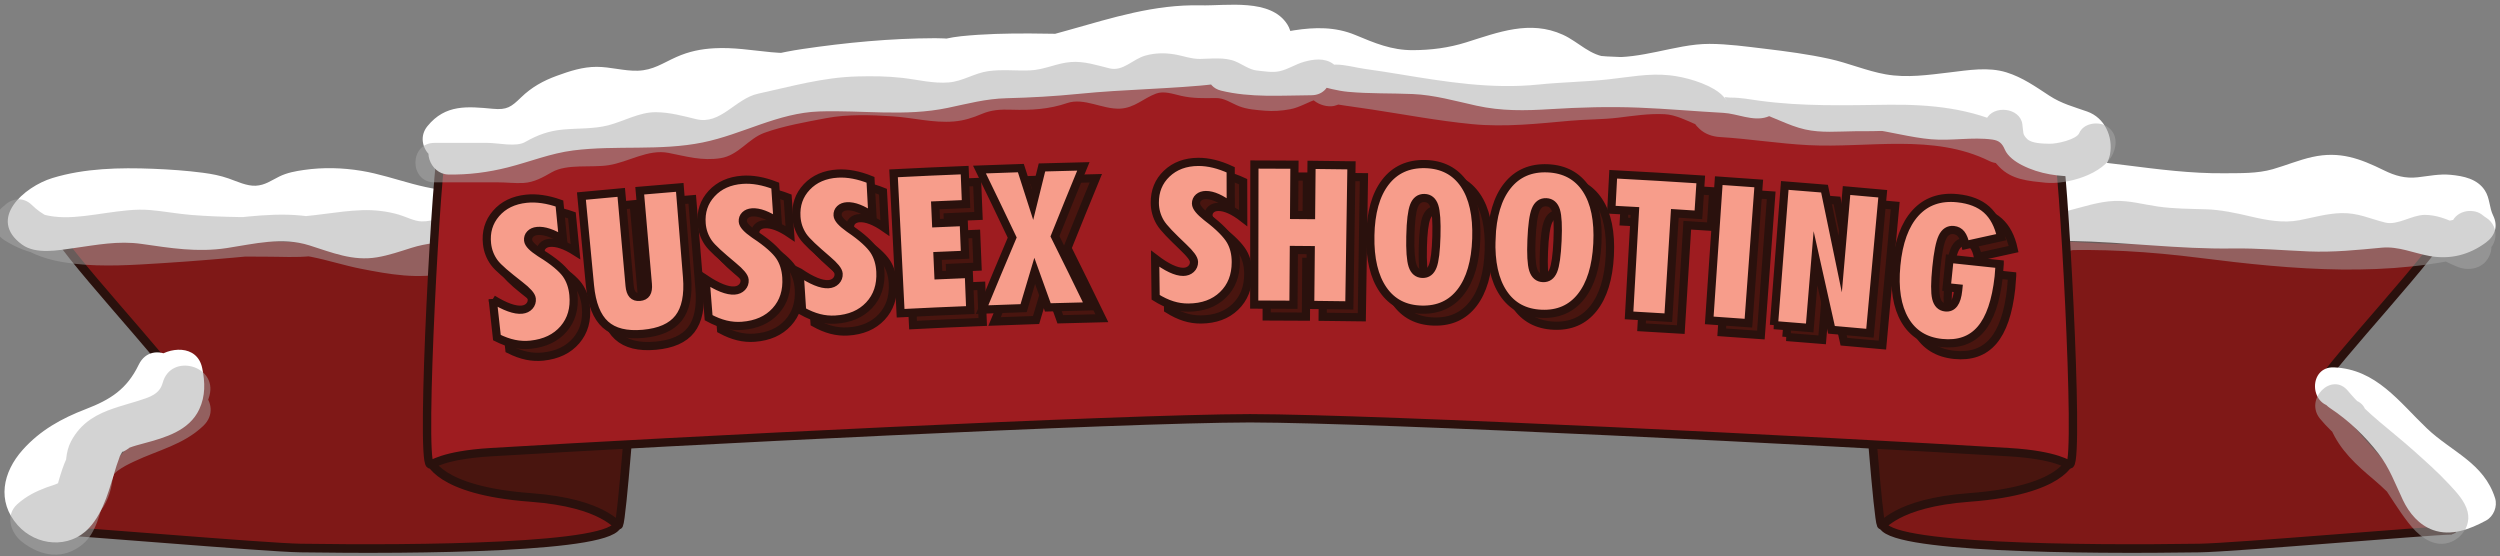 <?xml version="1.0" encoding="UTF-8"?>
<svg xmlns="http://www.w3.org/2000/svg" viewBox="0 0 851.5 189.533" xml:space="preserve">
  <rect x="0" y="0" width="851.5" height="189.533" fill="#808080" stroke="none"/>
  <path fill="#7F1817" stroke="#2A110D" stroke-width="2.94" stroke-linecap="round" stroke-linejoin="round" stroke-miterlimit="10" d="M835.135 180.613c-6.668 0-73.866 5.863-86.083 6.05-39.406.604-107.459.041-107.841-8.273-.12-2.617-4.816-93.719-1.482-98.905 3.334-5.186 58.573 2.223 86.356 2.223 27.782 0 104.091-5.556 105.943-2.963 1.852 2.593-40.747 48.156-40.747 51.119s44.595 50.749 43.854 50.749zm-818.77 0c6.668 0 73.866 5.863 86.083 6.05 39.406.604 107.459.041 107.841-8.273.12-2.617 4.816-93.719 1.482-98.905-3.334-5.186-58.573 2.223-86.356 2.223S21.324 76.152 19.472 78.745c-1.852 2.593 40.747 48.156 40.747 51.119 0 2.964-44.595 50.749-43.854 50.749z"></path>
  <path fill="#FFF" d="M651.769 81.356c-3.36-3.36-7.391-6.719-10.751-10.079 6.047-4.032 18.814-2.688 26.206-4.704 8.735-2.016 16.126-6.047 24.862-6.047 16.798-.672 34.269 2.688 51.739 4.704 8.063.672 17.47.672 26.206 0 8.063-.672 17.47-6.047 24.862-6.047 9.407 0 15.455 8.063 25.534 8.063 7.391 0 9.521-2.359 17.584-.344 4.704.672 3.328 6.515 5.344 9.875-12.767 10.079-20.24-1.468-35.023 1.22-17.47 2.688-33.597-.672-51.739 0s-36.285-2.688-55.099-2.688c-16.798 0-32.925 4.032-49.723 4.032"></path>
  <path fill="#FFF" d="M656.52 76.605c-3.514-3.435-7.237-6.644-10.751-10.079-.453 3.518-.907 7.036-1.36 10.553 5.442-3.237 13.264-2.318 19.353-3.102 9.119-1.176 17.458-5.879 26.593-6.679 21.297-1.864 42.445 4.702 63.661 5.135 9.001.184 18.046-.072 26.692-2.75 3.963-1.227 7.827-2.678 11.887-3.575 3.657-.807 7.043.71 10.237 2.305 7.908 3.948 14.84 6.315 23.793 5.018 3.374-.489 6.213-.8 9.598-.049-1.55-.344-1.115-1.43-.585 1.278.383 1.96 1.026 3.715 1.914 5.509.804-3.064 1.607-6.129 2.411-9.193-4.593 3.41-7.846 3.683-13.236 2.279-6.213-1.619-12.229-2.946-18.678-1.965-17.062 2.595-34.314-.516-51.456-.011-17.128.504-34.118-2.164-51.216-2.642-17.994-.504-35.644 3.824-53.607 3.986-8.662.078-8.669 13.517 0 13.439 17.971-.162 35.604-4.3 53.607-3.986 18.426.321 36.607 2.834 55.074 2.556 8.638-.13 17.271.645 25.895 1.003 8.463.351 16.551-.497 24.944-1.282 5.588-.522 10.854 1.877 16.256 2.849 7.013 1.262 13.49-.382 19.2-4.621 3.101-2.303 4.175-5.626 2.411-9.193-1.346-2.722-1.059-5.826-2.808-8.521-2.569-3.958-7.285-4.911-11.679-5.326-3.823-.361-7.39.418-11.165.845-4.252.481-7.745-.509-11.518-2.368-8.239-4.061-15.119-6.597-24.389-4.55-4.582 1.012-8.976 2.867-13.482 4.162-5.307 1.525-11.072 1.331-16.548 1.386-22.558.226-44.571-5.833-67.211-5.153-9.757.293-18.323 5.613-27.857 6.842-8.329 1.074-17.388.323-24.872 4.774-3.688 2.194-4.482 7.501-1.36 10.553 3.514 3.435 7.237 6.644 10.751 10.079 6.197 6.056 15.706-3.44 9.501-9.506z"></path>
  <path fill="#A9A8A8" d="M646.623 89.852c4.839.965 9.552 2.69 14.553 2.256 4.521-.393 8.16-3.148 11.421-6.075 3.102-2.784 6.886-2.015 10.852-1.606 5.467.564 10.804 1.76 16.33 1.581 4.879-.158 9.675-1.655 14.349-2.912 5.041-1.355 9.05-1.252 14.143-.31 10.402 1.924 21.146.834 31.403 3.11 10.418 2.312 19.6 3.669 30.182 1.436 4.487-.947 8.973-2.062 13.476-.64 5.484 1.732 9.058 3.101 14.942 2.073 4.09-.714 6.811-2.668 10.229-1.56 3.033.983 5.839 2.672 8.824 3.804 2.968 1.125 6.675.724 8.981-1.582 1.363-1.363 2.365-3.512 2.265-5.471-.025-.792-.114-1.578-.269-2.359-.91-4.199.483-1.224-2.354 1.727-1.584.656-3.168 1.312-4.751 1.968-1.345.058-2.473-.33-3.383-1.162.689.55 1.391 1.127 2.146 1.592.535-4.094 1.07-8.188 1.605-12.281-30.722 8.257-62.866 4.687-93.969.75-16.42-2.078-32.923-2.9-49.465-2.24-16.654.665-33.078 3.907-49.723 4.704-8.626.413-8.666 13.853 0 13.439 16.646-.796 33.073-3.938 49.723-4.704 17.133-.788 34.231.311 51.228 2.463 31.792 4.024 64.415 6.977 95.779-1.453 5.733-1.541 6.489-9.271 1.605-12.281-.574-.371-.516-.308.174.19-.569-.455-1.148-.898-1.736-1.328-1.535-1.134-3.952-1.386-5.77-.886-5.068 1.394-5.488 6.481-4.628 10.784 1.054 5.279 9.989-3.357 5.399-5.098-1.207-.458-2.433-1.155-3.635-1.699-3.415-1.546-6.86-2.892-10.666-2.89-4.393.002-9.246 3.655-13.48 2.609-5.271-1.302-9.219-3.331-14.86-3.216-4.841.099-9.643 1.506-14.367 2.42-5.516 1.067-11.192-.003-16.567-1.267-5.093-1.198-10.143-2.302-15.393-2.457-5.426-.16-10.813-.168-16.203-.931-4.995-.707-9.787-2.113-14.872-1.907-5.381.218-10.597 2.038-15.774 3.335-10.194 2.553-20.377-2.202-30.665-.778-4.358.604-7.398 2.639-10.607 5.533-4.085 3.685-8.007 1.339-12.899.364-8.463-1.691-12.068 11.261-3.573 12.955z" opacity=".5"></path>
  <path fill="#FFF" d="M227.86 75.262c-20.83-7.391-28.893-18.142-51.067-8.735-20.83 8.735-29.565 4.704-49.723-.672-7.391-2.016-18.142-2.688-26.206-.672-4.032.672-7.391 4.704-12.095 4.704-6.047.672-11.423-2.688-17.47-4.032-14.111-2.016-40.316-3.36-53.755 2.016-11.423 4.703-10.751 11.422.672 10.75 8.735-.672 16.798-3.36 26.206-2.688 8.735.672 16.798 3.36 25.534 2.688 9.407-.672 17.47-3.36 26.877-3.36 10.079 0 16.126 5.375 25.534 6.047 8.063.672 16.126-4.704 25.534-5.375 17.47-1.344 35.613 0 52.411 2.688 6.719.672 13.439 4.032 20.158 4.032 5.375 0 17.47-3.36 6.047-8.063"></path>
  <path fill="#FFF" d="M229.646 68.782c-11.122-4.058-21.538-11.278-33.541-12.445-13.677-1.33-24.677 7.24-37.882 8.45-12.061 1.106-23.395-4.669-35.064-6.594-6.494-1.071-13.077-1.251-19.595-.313-2.912.419-5.784.937-8.446 2.248-2.759 1.359-4.846 2.958-7.983 3.127-3.066.165-6.393-1.464-9.225-2.453-2.909-1.016-5.717-1.558-8.76-1.956-5.631-.737-11.306-1.13-16.978-1.357-11.359-.455-23.412-.201-34.36 3.163-9.526 2.927-22.26 13.915-10.329 22.634 4.767 3.483 12.402 1.949 17.696 1.212 7.78-1.083 15.1-2.555 22.992-1.429 9.968 1.422 18.99 2.954 29.074 1.424 9.537-1.447 18.694-3.893 28.165-.906 7.692 2.426 14.751 5.435 23.018 4.051 4.027-.674 7.855-2.008 11.74-3.229 5.053-1.587 9.987-1.964 15.254-2.172 10.077-.397 20.182.154 30.208 1.16 4.918.493 9.783 1.301 14.681 1.943 5.09.668 9.944 2.684 15.012 3.54 5.913.998 13.44.518 18.474-3.139 7.675-5.576 3.245-13.735-3.889-16.954-7.833-3.534-14.672 8.045-6.783 11.604.514.232 1.027.463 1.541.695 2.87 2.076 3.448-.092 1.735-6.504-.608.442-1.167.522-1.882.738-1.93.581-3.725.625-5.729.546-3.325-.132-6.788-1.512-9.973-2.381-3.983-1.087-8.084-1.576-12.163-2.16-15.531-2.223-31.206-3.193-46.88-2.246-6.702.405-12.774 2.29-19.14 4.254-6.409 1.977-11.495.923-17.683-1.303-5.926-2.132-11.632-3.572-17.983-3.455-7.801.144-15.428 2.301-23.149 3.165-7.435.833-14.591-.849-21.905-1.892-7.906-1.128-15.359-.431-23.196.862-3.374.557-6.71 1.139-10.135 1.236-.549.016-1.708.036-2.318-.266 5.505 2.728-.55 6.257 2.341 4.211 4.297-3.042 10.292-3.878 15.395-4.448 11.522-1.287 23.348-.69 34.845.564 5.854.638 11.082 3.515 16.896 4.36 3.202.465 6.339.324 9.49-.428 3.023-.721 5.393-2.882 8.227-3.984 10.011-3.892 22.305-.051 32.051 2.625 10.248 2.814 20.036 4.55 30.634 2.889 11.078-1.736 21.108-9.641 32.664-7.534 10.202 1.86 19.581 8.271 29.265 11.804 8.161 2.979 11.646-10.011 3.573-12.957z"></path>
  <path fill="#A9A8A8" d="M1.386 81.735c8.138 5.288 17.207 6.362 26.693 5.379 4.917-.509 9.78-1.434 14.697-1.941 5.191-.536 10.073.031 15.209.693 10.847 1.398 21.765 1.583 32.688 1.56 5.063-.011 10.354.361 15.384-.2 4.277-.477 8.509-1.295 12.779-1.82 4.135-.508 8.041-.606 12.108.315 3.074.696 5.975 1.978 9.051 2.66 8.842 1.96 16.766-3.35 25.445-3.796 9.628-.495 19.166 2.816 28.574 4.36 10.589 1.737 20.572-.079 31.158-.245 5.621-.088 9.215-7.401 4.751-11.471-10.926-9.962-30.333-6.351-43.664-5.246-7.969.661-15.975.316-23.634 2.948-4.645 1.597-9.13 3.533-13.819 5.028-4.628 1.476-10.242.605-14.935-.108-10.518-1.598-20.688-5.409-31.269-6.437-12.044-1.17-24.199 1.388-36.214 2.066-10.127.572-20.228 1.434-30.379 1.432-9.344-.002-18.2-.259-25.137-7.075-6.184-6.075-15.691 3.423-9.502 9.504 6.967 6.846 14.222 9.371 23.803 10.475 10.064 1.16 20.359.428 30.434-.205 10.712-.673 21.347-1.585 32.029-2.603 6.134-.585 12.248-.733 18.313.458 5.695 1.118 11.227 2.936 16.925 4.059 9.637 1.9 19.798 3.72 29.507 1.393 4.757-1.141 9.25-3.329 13.819-5.028 4.174-1.551 8.165-1.774 12.554-1.944 7.597-.295 15.157-1.263 22.755-1.59 5.196-.223 15.092-1.107 18.913 2.376 1.584-3.824 3.168-7.647 4.751-11.471-9.884.156-19.367 2.074-29.244.453-9.134-1.498-18.006-4.067-27.297-4.557-4.392-.232-8.845.381-13.121 1.336-4.036.901-7.716 3.021-11.933 2.919-2.491-.06-5.381-1.628-7.767-2.315-4.083-1.176-8.303-1.658-12.54-1.512-8.557.295-16.801 2.307-25.398 2.361-10.932.069-21.861.131-32.767-.741-4.685-.374-9.299-1.271-13.978-1.666-5.013-.424-10.135.32-15.088 1.023-9.695 1.376-19.179 3.216-27.871-2.432C.878 65.394-5.85 77.034 1.386 81.735z" opacity=".5"></path>
  <path fill="#49150F" stroke="#2A110D" stroke-width="2.94" stroke-linecap="round" stroke-linejoin="round" stroke-miterlimit="10" d="M146.317 156.535s2.33 10.525 34.407 12.892c25.555 1.885 29.522 10.385 30.048 9.334 1.111-2.223 4.445-47.045 4.445-47.045s-71.605 21.454-68.9 24.819zm558.866 0s-2.33 10.525-34.407 12.892c-25.555 1.885-29.522 10.385-30.048 9.334-1.111-2.223-4.445-47.045-4.445-47.045s71.605 21.454 68.9 24.819z"></path>
  <path fill="#9E1C20" stroke="#2A110D" stroke-width="2.849" stroke-linecap="round" stroke-linejoin="round" stroke-miterlimit="10" d="M700.738 50.222c-.531-.424.148-2.49-23.418-5.223-57.407-6.656-180.021-17.263-249.425-17.726v-.017c-.706 0-1.427.004-2.145.006-.718-.003-1.439-.006-2.145-.006v.017c-69.404.463-192.018 11.07-249.425 17.726-23.566 2.732-22.887 4.798-23.418 5.223-1.852 1.482-7.635 106.087-4.301 107.939.716.398 3.702-3.127 20.741-4.154 61.818-3.726 213.669-11.434 258.548-11.546 44.879.111 196.73 7.819 258.548 11.546 17.039 1.027 20.025 4.552 20.741 4.154 3.334-1.852-2.449-106.457-4.301-107.939z"></path>
  <path d="M172.056 105.948c2.069 1.285 3.947 2.232 5.638 2.839 1.69.607 3.135.847 4.337.72 1.071-.113 1.917-.519 2.541-1.22.623-.7.885-1.527.786-2.481-.117-1.126-1.513-2.645-4.001-4.575-.073-.056-.122-.098-.146-.116-4.172-3.266-7.293-5.792-8.657-7.682-1.364-1.889-2.176-4.002-2.433-6.341-.44-4.006.585-7.456 3.086-10.345 2.502-2.889 5.947-4.565 10.322-5.018 1.709-.177 3.504-.13 5.382.14 1.877.27 3.839.763 5.881 1.481.486 4.93.73 7.395 1.216 12.325-1.736-1.099-3.344-1.896-4.822-2.393-1.479-.497-2.805-.685-3.976-.565-1.018.104-1.808.453-2.371 1.048-.564.595-.802 1.315-.714 2.16.126 1.214 1.554 2.564 3.935 4.128.19.125.338.228.43.285 4.302 2.629 7.183 5.106 8.572 7.037 1.388 1.932 2.215 4.286 2.487 7.061.454 4.64-.656 8.507-3.318 11.608-2.661 3.101-6.409 4.898-11.256 5.406-1.87.196-3.738.099-5.605-.292-1.868-.391-3.826-1.099-5.877-2.123-.574-5.233-.862-7.851-1.437-13.087zm33.129-4.614c-.97-10.171-1.94-20.342-2.911-30.513 5.424-.517 8.137-.768 13.563-1.255.95 10.6 1.9 21.199 2.85 31.799.125 1.389.469 2.392 1.031 3.008.562.616 1.369.879 2.419.786 1.072-.095 1.831-.494 2.278-1.201.445-.705.608-1.753.487-3.142-.922-10.602-1.843-21.204-2.765-31.806 5.454-.474 8.181-.703 13.637-1.146.826 10.184 1.653 20.368 2.479 30.551.504 6.21-.458 10.861-2.87 13.957s-6.452 4.882-12.134 5.383c-5.659.5-9.929-.552-12.825-3.18-2.896-2.627-4.647-7.039-5.239-13.241zm39.381-2.21c2.026 1.349 3.873 2.354 5.543 3.013 1.669.659 3.105.944 4.309.855 1.073-.08 1.931-.459 2.576-1.14.644-.681.932-1.499.862-2.455-.082-1.129-1.43-2.691-3.855-4.697-.071-.058-.119-.101-.142-.121-4.059-3.394-7.105-6.016-8.409-7.947-1.304-1.93-2.05-4.068-2.234-6.413-.315-4.018.815-7.434 3.403-10.244 2.589-2.81 6.081-4.378 10.465-4.694 1.713-.123 3.504-.022 5.372.307 1.867.328 3.811.882 5.829 1.664.333 4.943.5 7.414.833 12.357-1.7-1.152-3.281-1.999-4.742-2.542-1.462-.543-2.78-.772-3.954-.689-1.02.072-1.82.397-2.401.974-.582.578-.841 1.29-.78 2.137.088 1.218 1.472 2.611 3.803 4.249.186.13.33.239.421.298 4.215 2.759 7.017 5.327 8.344 7.3 1.326 1.974 2.08 4.353 2.265 7.135.31 4.652-.919 8.482-3.674 11.499-2.754 3.017-6.553 4.696-11.411 5.054-1.874.138-3.737-.017-5.589-.466-1.854-.449-3.787-1.217-5.804-2.305-.412-5.252-.618-7.877-1.03-13.129zm32.027-2.293c2.007 1.376 3.839 2.407 5.5 3.089 1.66.682 3.091.987 4.296.914 1.074-.065 1.937-.433 2.59-1.105s.952-1.486.895-2.443c-.067-1.13-1.393-2.71-3.79-4.749-.07-.059-.117-.103-.14-.123-4.011-3.45-7.021-6.113-8.298-8.062-1.277-1.948-1.993-4.095-2.145-6.443-.26-4.022.916-7.423 3.542-10.196 2.626-2.774 6.139-4.294 10.526-4.55 1.714-.1 3.503.026 5.366.381 1.862.353 3.798.935 5.804 1.743.266 4.947.398 7.42.664 12.367-1.684-1.175-3.253-2.044-4.706-2.607-1.454-.563-2.769-.81-3.943-.743-1.02.058-1.825.372-2.413.941-.59.569-.859 1.278-.809 2.126.072 1.219 1.437 2.631 3.743 4.3.183.133.327.243.417.304 4.176 2.816 6.942 5.422 8.242 7.414 1.299 1.992 2.02 4.381 2.167 7.165.247 4.656-1.035 8.469-3.83 11.448-2.794 2.979-6.615 4.606-11.477 4.897-1.875.112-3.735-.068-5.581-.542-1.847-.474-3.769-1.269-5.771-2.384-.338-5.257-.509-7.885-.849-13.142zm34.395 13.897c-.799-15.883-1.598-31.766-2.398-47.649 9.685-.487 14.529-.706 24.218-1.095.185 4.624.278 6.936.464 11.559-4.189.168-6.283.257-10.472.443.108 2.429.162 3.643.271 6.072 3.767-.168 5.65-.248 9.417-.401.181 4.466.272 6.699.453 11.166-3.749.152-5.624.232-9.373.399.117 2.625.175 3.937.292 6.562 4.146-.185 6.22-.272 10.366-.439.198 4.924.296 7.386.494 12.31-9.494.381-14.241.595-23.732 1.073zm38.013-25.765c-4.419-9.281-6.649-13.917-11.15-23.177 5.64-.214 8.46-.313 14.1-.494 1.619 5.009 2.425 7.515 4.029 12.527 1.255-5.099 1.886-7.648 3.156-12.746 5.641-.164 8.462-.237 14.104-.367-3.914 9.517-5.85 14.28-9.681 23.813 4.739 9.533 7.085 14.306 11.732 23.862-5.66.128-8.49.201-14.149.364-1.782-4.983-2.677-7.474-4.476-12.454-1.519 5.081-2.274 7.622-3.776 12.706-5.659.183-8.488.283-14.145.5 4.057-9.822 6.108-14.729 10.256-24.534zm48.68 7.168c1.932 1.478 3.708 2.602 5.331 3.369 1.621.767 3.035 1.145 4.241 1.134 1.075-.01 1.956-.332 2.643-.969s1.027-1.435 1.02-2.394c-.008-1.132-1.25-2.778-3.538-4.938-.067-.063-.111-.109-.133-.13-3.829-3.652-6.693-6.467-7.867-8.479-1.174-2.011-1.779-4.193-1.809-6.545-.052-4.03 1.297-7.365 4.061-10 2.765-2.635 6.35-3.972 10.742-4.001 1.716-.011 3.496.207 5.337.657 1.84.449 3.743 1.129 5.704 2.041l.025 12.385c-1.62-1.26-3.142-2.209-4.564-2.846-1.422-.637-2.722-.952-3.898-.945-1.022.006-1.841.277-2.458.815-.618.538-.923 1.232-.917 2.081.009 1.221 1.297 2.701 3.515 4.488.176.142.314.26.4.325 4.024 3.029 6.651 5.773 7.845 7.83 1.194 2.056 1.79 4.479 1.794 7.268.006 4.662-1.47 8.404-4.414 11.234-2.943 2.831-6.842 4.258-11.709 4.298-1.878.015-3.725-.261-5.543-.83-1.819-.569-3.697-1.462-5.637-2.679-.068-5.268-.102-7.902-.171-13.169zm33.748 15.654c.023-15.903.045-31.806.068-47.709 5.456.008 8.184.02 13.639.059-.049 6.849-.074 10.274-.123 17.123 2.31.017 3.465.026 5.775.048.066-6.849.099-10.273.165-17.122 5.442.052 8.163.086 13.605.17-.244 15.901-.487 31.803-.731 47.704-5.333-.082-7.999-.115-13.333-.166.072-7.463.108-11.195.179-18.658-2.298-.022-3.447-.032-5.745-.048-.053 7.463-.08 11.195-.134 18.658-5.345-.04-8.019-.051-13.365-.059zm39.544-23.434c.144-7.885 1.841-13.968 5.119-18.237 3.278-4.27 7.827-6.341 13.623-6.19 5.773.15 10.188 2.447 13.219 6.869 3.031 4.422 4.4 10.589 4.135 18.493-.264 7.881-2.031 13.924-5.274 18.137-3.244 4.213-7.69 6.235-13.365 6.088-5.696-.148-10.053-2.402-13.095-6.79-3.042-4.387-4.505-10.506-4.362-18.37zm13.64-.039c-.119 4.965.13 8.366.744 10.2.614 1.835 1.743 2.772 3.388 2.815 1.624.042 2.784-.826 3.48-2.604.697-1.778 1.116-5.172 1.255-10.181.139-5.009-.093-8.426-.696-10.251-.604-1.825-1.729-2.761-3.37-2.804-1.664-.043-2.851.843-3.56 2.656-.708 1.814-1.121 5.204-1.241 10.169zm27.616 1.153c.282-7.882 2.085-13.933 5.439-18.145 3.352-4.211 7.938-6.202 13.731-5.951 5.771.251 10.145 2.625 13.099 7.1 2.954 4.475 4.215 10.665 3.811 18.563-.403 7.876-2.276 13.886-5.592 18.042-3.318 4.156-7.799 6.1-13.471 5.853-5.693-.247-10.01-2.578-12.976-7.019-2.967-4.439-4.322-10.584-4.041-18.443zm13.64.2c-.206 4.963-.017 8.367.566 10.211.582 1.845 1.694 2.802 3.339 2.874 1.623.07 2.798-.777 3.526-2.542.728-1.766 1.207-5.152 1.434-10.158.227-5.006.055-8.426-.517-10.261-.572-1.836-1.68-2.791-3.321-2.862-1.663-.072-2.866.793-3.607 2.594-.741 1.799-1.214 5.181-1.42 10.144zm46.61 26.594c-5.352-.332-8.028-.491-13.381-.792.667-11.854 1.335-23.708 2.002-35.562-3.215-.181-4.823-.269-8.039-.439.255-4.83.383-7.245.639-12.074 9.942.526 19.88 1.114 29.814 1.765l-.79 12.065c-3.215-.211-4.822-.313-8.037-.513l-2.208 35.55zm13.931.907c1.08-15.866 2.161-31.733 3.241-47.599 5.447.371 8.17.564 13.615.966-1.171 15.86-2.343 31.72-3.514 47.58-5.336-.394-8.004-.584-13.342-.947zm22.034 1.605c1.231-15.856 2.461-31.711 3.692-47.567 5.417.42 8.125.638 13.539 1.09 2.167 10.254 3.234 15.382 5.337 25.641.866-10.001 1.299-15.002 2.164-25.004 4.934.427 7.401.647 12.333 1.1-1.454 15.837-2.908 31.673-4.362 47.51-5.238-.481-7.858-.714-13.098-1.165-2.146-9.775-3.235-14.661-5.443-24.432-.789 9.522-1.184 14.283-1.974 23.805-4.873-.404-7.311-.599-12.188-.978zm76.891-20.758c-.005.044-.014.111-.021.195-.152 1.781-.216 3.187-.314 4.074-.908 8.273-2.961 14.248-6.137 17.936-3.177 3.689-7.58 5.233-13.234 4.653-5.675-.582-9.852-3.162-12.555-7.769-2.703-4.606-3.697-10.82-2.955-18.649.752-7.938 2.917-13.894 6.522-17.857 3.604-3.963 8.384-5.651 14.314-5.042 4.219.433 7.537 1.732 9.942 3.884 2.404 2.151 4.052 5.286 4.944 9.393-4.863 1.058-7.292 1.594-12.141 2.678-.358-1.702-.853-2.953-1.484-3.752-.631-.799-1.49-1.255-2.573-1.366-1.68-.172-2.952.647-3.815 2.453-.863 1.806-1.549 5.246-2.059 10.318-.508 5.051-.526 8.535-.057 10.454.469 1.92 1.522 2.962 3.162 3.13 1.224.125 2.195-.293 2.914-1.26.718-.965 1.188-2.488 1.404-4.569.027-.26.041-.39.068-.65-1.592-.166-2.387-.248-3.979-.411.395-3.862.593-5.793.988-9.655 6.828.701 10.241 1.063 17.066 1.812z" fill="#49150F" stroke="#2A110D" stroke-width="2.788" stroke-miterlimit="10"></path>
  <path d="M167.814 101.904c2.069 1.285 3.947 2.232 5.638 2.839 1.69.607 3.135.847 4.337.72 1.071-.113 1.917-.519 2.541-1.22.623-.7.885-1.527.786-2.481-.117-1.126-1.513-2.645-4.001-4.575-.073-.056-.122-.098-.146-.116-4.172-3.266-7.293-5.792-8.657-7.682-1.364-1.889-2.176-4.002-2.433-6.341-.44-4.006.585-7.456 3.086-10.345 2.502-2.889 5.947-4.565 10.322-5.018 1.709-.177 3.504-.13 5.382.14 1.877.27 3.839.763 5.881 1.481.486 4.93.73 7.395 1.216 12.325-1.736-1.099-3.344-1.896-4.822-2.393-1.479-.497-2.805-.685-3.976-.565-1.018.104-1.808.453-2.371 1.048-.564.595-.802 1.315-.714 2.16.126 1.214 1.554 2.564 3.935 4.128.19.125.338.228.43.285 4.302 2.629 7.183 5.106 8.572 7.037 1.388 1.932 2.215 4.286 2.487 7.061.454 4.64-.656 8.507-3.318 11.608-2.661 3.101-6.409 4.898-11.256 5.406-1.87.196-3.738.099-5.605-.292-1.868-.391-3.826-1.099-5.877-2.123-.575-5.233-.862-7.851-1.437-13.087zm33.129-4.614c-.97-10.171-1.94-20.342-2.911-30.513 5.424-.517 8.137-.768 13.563-1.255.95 10.6 1.9 21.199 2.85 31.799.125 1.389.469 2.392 1.031 3.008.562.616 1.369.879 2.419.786 1.072-.095 1.831-.494 2.278-1.201.445-.705.608-1.753.487-3.142-.922-10.602-1.843-21.204-2.765-31.806 5.454-.474 8.181-.703 13.637-1.146.826 10.184 1.653 20.368 2.479 30.551.504 6.21-.458 10.861-2.87 13.957s-6.452 4.882-12.134 5.383c-5.659.5-9.929-.552-12.825-3.18-2.896-2.627-4.647-7.039-5.239-13.241zm39.381-2.21c2.026 1.349 3.873 2.354 5.543 3.013 1.669.659 3.105.944 4.309.855 1.073-.08 1.931-.459 2.576-1.14.644-.681.932-1.499.862-2.455-.082-1.129-1.43-2.691-3.855-4.697-.071-.058-.119-.101-.142-.121-4.059-3.394-7.105-6.016-8.409-7.947-1.304-1.93-2.05-4.068-2.234-6.413-.315-4.018.815-7.434 3.403-10.244 2.589-2.81 6.081-4.378 10.465-4.694 1.713-.123 3.504-.022 5.372.307 1.867.328 3.811.882 5.829 1.664.333 4.943.5 7.414.833 12.357-1.7-1.152-3.281-1.999-4.742-2.542-1.462-.543-2.78-.772-3.954-.689-1.02.072-1.82.397-2.401.974-.582.578-.841 1.29-.78 2.137.088 1.218 1.472 2.611 3.803 4.249.186.13.33.239.421.298 4.215 2.759 7.017 5.327 8.344 7.3 1.326 1.974 2.08 4.353 2.265 7.135.31 4.652-.919 8.482-3.674 11.499-2.754 3.017-6.553 4.696-11.411 5.054-1.874.138-3.737-.017-5.589-.466-1.854-.449-3.787-1.217-5.804-2.305-.412-5.252-.618-7.877-1.03-13.129zm32.027-2.293c2.007 1.376 3.839 2.407 5.5 3.089 1.66.682 3.091.987 4.296.914 1.074-.065 1.937-.433 2.59-1.105s.952-1.486.895-2.443c-.067-1.13-1.393-2.71-3.79-4.749-.07-.059-.117-.103-.14-.123-4.011-3.45-7.021-6.113-8.298-8.062-1.277-1.948-1.993-4.095-2.145-6.443-.26-4.022.916-7.423 3.542-10.196 2.626-2.774 6.139-4.294 10.526-4.55 1.714-.1 3.503.026 5.366.381 1.862.353 3.798.935 5.804 1.743.266 4.947.398 7.42.664 12.367-1.684-1.175-3.253-2.044-4.706-2.607-1.454-.563-2.769-.81-3.943-.743-1.02.058-1.825.372-2.413.941-.59.569-.859 1.278-.809 2.126.072 1.219 1.437 2.631 3.743 4.3.183.133.327.243.417.304 4.176 2.816 6.942 5.422 8.242 7.414 1.299 1.992 2.02 4.381 2.167 7.165.247 4.656-1.035 8.469-3.83 11.448-2.794 2.979-6.615 4.606-11.477 4.897-1.875.112-3.735-.068-5.581-.542-1.847-.474-3.769-1.269-5.771-2.384-.339-5.257-.509-7.885-.849-13.142zm34.395 13.897c-.799-15.883-1.598-31.766-2.398-47.649 9.685-.487 14.529-.706 24.218-1.095.185 4.624.278 6.936.464 11.559-4.189.168-6.283.257-10.472.443.108 2.429.162 3.643.271 6.072 3.767-.168 5.65-.248 9.417-.401.181 4.466.272 6.699.453 11.166-3.749.152-5.624.232-9.373.399.117 2.625.175 3.937.292 6.562 4.146-.185 6.22-.272 10.366-.439.198 4.924.296 7.386.494 12.31-9.495.381-14.241.595-23.732 1.073zm38.013-25.765c-4.419-9.281-6.649-13.917-11.15-23.177 5.64-.214 8.46-.313 14.1-.494 1.619 5.009 2.425 7.515 4.029 12.527 1.255-5.099 1.886-7.649 3.156-12.746 5.641-.164 8.462-.237 14.104-.367-3.914 9.517-5.85 14.28-9.681 23.813 4.739 9.533 7.085 14.306 11.732 23.862-5.66.128-8.49.201-14.149.364-1.782-4.983-2.677-7.474-4.476-12.454-1.519 5.081-2.274 7.622-3.776 12.706-5.659.183-8.488.283-14.145.5 4.056-9.822 6.108-14.729 10.256-24.534zm48.68 7.168c1.932 1.478 3.708 2.602 5.331 3.369 1.621.767 3.035 1.145 4.241 1.134 1.075-.01 1.956-.332 2.643-.969s1.027-1.435 1.02-2.394c-.008-1.132-1.25-2.778-3.538-4.938-.067-.063-.111-.109-.133-.13-3.829-3.652-6.693-6.467-7.867-8.479-1.174-2.011-1.779-4.193-1.809-6.545-.052-4.03 1.297-7.365 4.061-10 2.765-2.635 6.35-3.972 10.742-4.001 1.716-.011 3.496.207 5.337.657 1.84.449 3.743 1.129 5.704 2.041l.025 12.385c-1.62-1.26-3.142-2.209-4.564-2.846-1.422-.637-2.722-.952-3.898-.945-1.022.006-1.841.277-2.458.815-.618.538-.923 1.232-.917 2.081.009 1.221 1.297 2.701 3.515 4.488.176.142.314.26.4.325 4.024 3.029 6.651 5.773 7.845 7.83 1.194 2.056 1.79 4.479 1.794 7.268.006 4.662-1.47 8.404-4.414 11.234-2.943 2.831-6.842 4.258-11.709 4.298-1.878.015-3.725-.261-5.543-.83-1.819-.569-3.697-1.462-5.637-2.679-.068-5.268-.103-7.902-.171-13.169zm33.748 15.654c.023-15.903.045-31.806.068-47.709 5.456.008 8.184.02 13.639.059-.049 6.849-.074 10.274-.123 17.123 2.31.017 3.465.026 5.775.048.066-6.849.099-10.273.165-17.122 5.442.052 8.163.086 13.605.17-.244 15.901-.487 31.803-.731 47.704-5.333-.082-7.999-.115-13.333-.166.072-7.463.108-11.195.179-18.658-2.298-.022-3.447-.032-5.745-.048-.053 7.463-.08 11.195-.134 18.658-5.346-.04-8.019-.051-13.365-.059zm39.544-23.433c.144-7.885 1.841-13.968 5.119-18.237 3.278-4.27 7.827-6.341 13.623-6.19 5.773.15 10.188 2.447 13.219 6.869 3.031 4.422 4.4 10.589 4.135 18.493-.264 7.881-2.031 13.924-5.274 18.137-3.244 4.213-7.69 6.235-13.365 6.088-5.696-.148-10.053-2.402-13.095-6.79-3.042-4.387-4.505-10.507-4.362-18.37zm13.64-.04c-.119 4.965.13 8.366.744 10.2.614 1.835 1.743 2.772 3.388 2.815 1.624.042 2.784-.826 3.48-2.604.697-1.778 1.116-5.172 1.255-10.181.139-5.009-.093-8.426-.696-10.251-.604-1.825-1.729-2.761-3.37-2.804-1.664-.043-2.851.843-3.56 2.656-.708 1.814-1.122 5.204-1.241 10.169zm27.615 1.153c.282-7.882 2.085-13.933 5.439-18.145 3.352-4.211 7.938-6.202 13.731-5.951 5.771.251 10.145 2.625 13.099 7.1 2.954 4.475 4.215 10.665 3.811 18.563-.403 7.876-2.276 13.886-5.592 18.042-3.318 4.156-7.799 6.1-13.471 5.853-5.693-.247-10.01-2.578-12.976-7.019-2.966-4.439-4.322-10.584-4.041-18.443zm13.641.2c-.206 4.963-.017 8.367.566 10.211.582 1.845 1.694 2.802 3.339 2.874 1.623.07 2.798-.777 3.526-2.542.728-1.766 1.207-5.152 1.434-10.158.227-5.006.055-8.426-.517-10.261-.572-1.836-1.68-2.791-3.321-2.862-1.663-.072-2.866.793-3.607 2.594-.741 1.799-1.214 5.181-1.42 10.144zm46.61 26.594c-5.352-.332-8.028-.491-13.381-.792.667-11.854 1.335-23.708 2.002-35.562-3.215-.181-4.823-.269-8.039-.439.255-4.83.383-7.245.639-12.074 9.942.526 19.88 1.114 29.814 1.765l-.79 12.065c-3.215-.211-4.822-.313-8.037-.513-.737 11.85-1.472 23.7-2.208 35.55zm13.931.907c1.08-15.866 2.161-31.733 3.241-47.599 5.447.371 8.17.564 13.615.966-1.171 15.86-2.343 31.72-3.514 47.58-5.336-.394-8.005-.584-13.342-.947zm22.034 1.605c1.231-15.856 2.461-31.711 3.692-47.567 5.417.42 8.125.638 13.539 1.09 2.167 10.254 3.234 15.382 5.337 25.641.866-10.001 1.299-15.002 2.164-25.004 4.934.427 7.401.647 12.333 1.1-1.454 15.837-2.908 31.673-4.362 47.51-5.238-.481-7.858-.714-13.098-1.165-2.146-9.775-3.235-14.661-5.443-24.432-.789 9.522-1.184 14.283-1.974 23.805-4.873-.404-7.311-.599-12.188-.978zm76.891-20.758c-.005.044-.014.111-.021.195-.152 1.781-.216 3.187-.314 4.074-.908 8.273-2.961 14.248-6.137 17.936-3.177 3.689-7.58 5.233-13.234 4.653-5.675-.582-9.852-3.162-12.555-7.769-2.703-4.606-3.697-10.82-2.955-18.649.752-7.938 2.917-13.894 6.522-17.857 3.604-3.963 8.384-5.651 14.314-5.042 4.219.433 7.537 1.732 9.942 3.884 2.404 2.151 4.052 5.286 4.944 9.393-4.863 1.058-7.292 1.594-12.141 2.678-.358-1.702-.853-2.953-1.484-3.752-.631-.799-1.49-1.255-2.573-1.366-1.68-.172-2.952.647-3.815 2.453-.863 1.806-1.549 5.246-2.059 10.318-.508 5.051-.526 8.535-.057 10.454.469 1.92 1.522 2.962 3.162 3.13 1.224.125 2.195-.293 2.914-1.26.718-.965 1.188-2.488 1.404-4.569.027-.26.041-.39.068-.65-1.592-.166-2.387-.248-3.979-.411.395-3.862.593-5.793.988-9.655 6.827.701 10.241 1.063 17.066 1.812z" fill="#F79D8B" stroke="#2A110D" stroke-width="2.788" stroke-miterlimit="10"></path>
  <path fill="#FFF" d="M54.363 128.415c-6.552 14.148-15.56 15.813-27.845 20.806-7.371 3.329-27.026 18.309-10.647 26.632 13.103 5.826 13.922-21.638 19.655-27.464 7.371-8.322 29.483-3.329 25.388-20.806-1.638-1.664-1.638.832-3.276.832"></path>
  <path fill="#FFF" d="M47.235 124.248c-4.027 8.328-9.617 11.864-18.013 15.094-8.239 3.17-15.512 7.18-21.483 13.865-6.799 7.613-8.92 17.53-1.736 25.655 6.359 7.192 17.627 8.105 24.261 1.031 5.345-5.7 7.123-14.087 9.435-21.308.176-.551 1.445-3.969.926-2.768.279-.644.616-1.255.967-1.861 1.049-1.814-1.393 1.484.31-.289-.895.932 2.847-1.443 2.009-1.121 1.678-.645 3.434-1.096 5.167-1.564 7.158-1.93 15.372-4.252 18.793-11.581 2.125-4.554 2.002-9.171 1.004-14.013-1.696-8.237-11.533-7.371-16.262-3.057 1.214-.708 2.429-1.415 3.643-2.123-.271.082-.542.164-.812.246-10.161 3.081-5.827 19.02 4.389 15.922 2.236-.678 3.879-1.771 5.53-3.382-1.214.708-2.429 1.415-3.643 2.123.192-.042.384-.084.577-.127-2.121-.277-4.241-.555-6.362-.832.271.184.542.368.812.553-1.265-1.645-2.529-3.289-3.794-4.934.021.103.11 2.885.295 1.711-.119.759-.418.922.024.416-.695.636-.718.688-.068.155-.438.291-.89.557-1.358.798-.62.342-1.143.49-2.783.999-5.411 1.68-11.167 2.618-15.96 5.844-9.635 6.486-9.429 19.857-14.423 28.293-.629 1.062.276-.041-1.119 1.241.667-.613 2.911-.858 1.461-.837 1.238-.018-.565-.579-1.278-1.04-.109-.071.073 1.901.045.038.013.854.281-.433.537-.904.705-1.294 1.515-2.108 2.53-3.171 1.926-2.016 4.052-3.603 6.391-5.094 5.344-3.406 12.172-4.911 18.057-8.01 7.29-3.84 12.647-10.313 16.187-17.635 4.615-9.54-9.621-17.917-14.256-8.333zm747.739 7.596c10.751 0 20.158 11.423 26.877 18.814 6.719 6.719 18.814 10.751 21.502 20.83-15.455 8.735-18.142-2.016-22.846-13.439-5.375-9.407-14.111-18.814-23.518-24.862"></path>
  <path fill="#FFF" d="M794.974 138.563c9.238.403 16.478 10.602 22.126 16.846 5.696 6.296 17.065 9.193 19.774 17.865 1.029-2.529 2.059-5.059 3.088-7.588-2.877 1.546-5.841 3.569-8.261.874-2.327-2.592-3.425-7.134-4.714-10.297-4.782-11.741-16.283-22.034-26.606-28.877-7.247-4.804-13.969 6.84-6.783 11.604 6.29 4.17 11.892 9.456 16.488 15.448 3.816 4.976 5.715 10.321 8.362 15.908 2.102 4.435 5.512 8.492 10.236 10.178 6.211 2.216 12.571-.284 18.06-3.233 2.573-1.382 3.958-4.803 3.088-7.588-3.76-12.039-14.837-15.792-23.23-23.795-9.497-9.056-17.242-20.154-31.629-20.782-8.667-.38-8.631 13.06.001 13.437z"></path>
  <path fill="#A9A8A8" d="M55.411 130.381c-1.058 3.899-4.391 4.892-8.357 6.148-5.486 1.738-11.291 2.977-16.131 6.25-2.909 1.967-5.144 4.506-6.767 7.623-1.953 3.75-1.579 7.525-2.156 11.527-.385 2.67-3.888 3.234-6.062 4.046-3.76 1.403-6.993 3.016-9.998 5.705-4.364 3.904-2.282 9.932 1.671 12.966 6.468 4.965 14.058 6.124 20.592.7 4.625-3.839 6.046-11.178 7.542-16.673.368-1.352.762-2.695 1.197-4.027.722-2.208-.141-.164.911-1.964-.85 1.03-.779.93.211-.3.573-.72 1.324-1.524 2.063-2.08 1.713-1.288 3.678-2.238 5.606-3.151 8.16-3.864 16.72-5.661 23.477-12.081 7.733-7.347-3.962-19.004-11.675-11.675-5.01 4.76-12.764 6.232-18.932 8.965-6.41 2.84-12.915 7.21-15.939 13.791-2.184 4.753-3.149 9.875-4.773 14.819-.175.519-.362 1.033-.562 1.542.322-.763.282-.72-.119.129-.783 1.568-.784.992.026.454.841-.559 3.555-.091 2.001-.481.678.349.524.263-.462-.256-1.013-.541-1.925-1.274-2.832-1.97l1.671 12.966c2.113-1.891 5.806-2.592 8.353-3.683 3.526-1.509 7.287-3.755 9.317-7.143 2.366-3.948 3.1-7.939 3.277-12.489.126-3.229 1.516-3.692 3.983-4.864 4.427-2.103 10.832-3.048 15.793-5.341 6.461-2.986 11.119-8.149 12.995-15.065 2.793-10.291-13.136-14.653-15.921-4.388zm734.811 12.261c4.467 5.394 10.388 9.81 15.634 14.402 6.812 5.962 13.828 11.863 19.908 18.592 1.35 1.493.926.985 1.639 2.081.311.477.708 1.757.042-.126-.981-2.773 2.333-7.387 5.53-5.58-2.112-1.193-4.939-6.069-6.667-8.735-5.933-9.151-16.431-13.843-20.829-24.072-1.448-3.367-6.328-4.089-9.193-2.411-3.445 2.018-3.857 5.828-2.411 9.193 3.176 7.388 8.606 12.301 14.633 17.362 1.578 1.325 3.084 2.72 4.56 4.156.182.177-.62-.889.372.605 1.472 2.218 2.887 4.469 4.419 6.647 2.889 4.107 6.443 8.927 11.586 10.219 6.252 1.57 12.567-4.3 11.033-10.65-.881-3.646-3.796-6.678-6.264-9.342-3.816-4.118-8.05-7.864-12.231-11.601-7.339-6.56-15.955-12.631-22.258-20.242-5.533-6.681-14.985 2.881-9.503 9.502z" opacity=".5"></path>
  <path fill="#FFF" d="M155.085 52.473c3.481-4.271 7.869-2.594 12.806-1.983 6.522.806 12.192-1.223 16.961-5.647 4.813-4.465 9.219-6.945 15.743-8.401 6.363-1.42 13.184 1.452 19.683.907 7.001-.587 11.822-4.54 18.176-6.813 4.883-1.747 12.077-1.126 17.094-.333 14.545 2.3 29.298.964 43.969 1.001 7.248.019 13.966-1.75 20.869-3.752 7.836-2.273 15.856-2.454 23.965-2.508 15.578-.102 31.224-.085 46.8.198 7.191.131 14.297 1.859 21.465 2.386 7.65.563 15.296-1.055 22.725-2.674 6.643-1.447 13.04-2.497 19.769-.963 2.956.674 5.698 2.269 8.478 3.426 3.514 1.463 7.059 2.303 10.84 2.744 13.278 1.549 25.128-1.695 37.623-5.642 4.683-1.48 9.038-2.283 13.809-.799 2.793.868 5.213 3.009 7.514 4.721 2.527 1.88 5.781 2.997 8.804 3.754 11.626 2.909 23.932-1.487 35.367-3.337 5.539-.896 11.237.016 16.765.553 7.336.712 14.633 1.67 21.88 3.021 6.52 1.215 12.792 3.059 19.09 5.098 7.03 2.275 14.727 2.134 21.987 1.453 6.761-.634 13.562-2.047 20.374-1.738 5.008.227 9.624 4.375 13.564 7.033 4.383 2.958 9.165 5.021 14.312 6.215 2.449.569.058-.031.004-.218-1.113-3.865 6.643-3.534 1.618-3.502-3.786.024-6.812-.273-10.374-1.602-2.627-.98-2.205-1.144-3.63-3.407-1.587-2.52-4.126-4.45-6.786-5.694-6.078-2.841-12.883-1.734-19.35-1.634-7.999.123-15.524-1.126-23.297-2.805-3.964-.856-8.055-1.104-12.053-1.77-3.759-.626-7.193-2.242-10.864-3.185 1.339 1.029 2.677 2.059 4.016 3.088-1.93-2.574-4.091-6.435-9.098-6.234-2.367.095-4.22.584-6.319 1.679-1.112.58-2.016 2.096-3.171 2.467 2.755 1.564 5.51 3.129 8.266 4.693-.858-5.915-5.874-8.494-11.391-7.401-1.605.318-3.982 1.816-4.946 1.832-4.303.07-8.747-1.568-13.09-1.802-15.913-.856-31.663-2.257-47.618-1.649-7.151.272-14.338 1.194-21.491 1.136-7.108-.057-14.231-2.499-21.12-4.011-14.568-3.199-29.633-.566-44.078-4.293-15.252-3.935-29.954-1.386-45.38.032-7.59.698-15.213.493-22.814 1.007-8.197.554-16.356 1.605-24.542 2.288-7.389.616-14.806.353-22.186.99-7.412.64-14.29 3.386-21.626 4.251-14.522 1.712-29.21-1.605-43.702.596-9.321 1.416-17.933 5.121-26.813 8.108-10.115 3.402-20.258 3.411-30.818 3.546-10.086.129-20.131.678-29.967 3.069-10.352 2.517-19.356 6.243-30.231 6.034 1.13 4.174 2.261 8.348 3.391 12.521 5.219-2.479 11.308-2.712 16.947-3.499 6.273-.875 11.647-3.174 17.155-6.203 11.411-6.277 22.137-11.208 35.409-11.264 6.737-.028 13.209.35 19.908-.635 6.404-.942 12.601-3.189 18.833-4.868 13.179-3.549 27.399-4.463 40.976-5.215 6.836-.378 13.75-.653 20.583-.135 6.874.521 13.546 1.664 20.465 1.068 13.269-1.143 26.204-6.207 39.005-9.568 6.58-1.728 13.015-2.909 19.828-2.983 5.432-.059 10.863.221 16.297.171 1.628-.015 3.314-.024 4.923.246 3.759.631-3.405.275.402-4.051-.464.527-1.398.865-2.003 1.193-4.041 2.195-8.849 3.141-11.87 6.854-3.02 3.711-2.36 9.929 2.965 11.231 10.11 2.47 20.489 1.631 30.786 1.573 8.664-.049 8.668-13.487 0-13.439-9.025.051-18.359 1.07-27.214-1.093.988 3.744 1.977 7.487 2.965 11.231 2.55-3.134 8.307-3.951 11.742-6.337 4.408-3.062 7.535-9.361 4.308-14.472-5.665-8.973-20.638-6.297-29.635-6.506-15.557-.362-29.947 4.217-44.757 8.387-7.001 1.971-14.261 4.075-21.562 4.366-8.023.319-16.004-1.595-24.042-1.568-15.147.052-30.258 1.488-45.232 3.697-7.19 1.061-14.055 2.797-21.029 4.806-7.772 2.239-14.859 2.892-22.919 2.671-15.173-.415-28.091 3.467-41.382 10.557-6.187 3.3-11.465 6.219-18.48 7.326-7.063 1.115-13.605 1.741-20.157 4.853-6.317 3.001-2.887 12.401 3.391 12.521 6.88.132 13.628-.742 20.294-2.428 7.503-1.898 14.562-4.797 22.301-5.776 14.637-1.851 29.573.244 44.092-2.717 13.599-2.773 25.567-10.081 39.699-10.561 14.695-.499 29.174 1.83 43.747-1.215 6.85-1.431 12.964-3.114 20.047-3.29 8.247-.204 16.389-.663 24.602-1.489 15.754-1.585 31.554-1.643 47.283-3.38 7.522-.831 15.024-1.571 22.601-1.478 7.317.089 14.492 3.488 21.816 4.169 7.319.68 14.71.432 22.049.756 7.391.326 14.446 2.366 21.634 3.952 8.606 1.899 16.588 1.731 25.317 1.186 10.004-.625 20.003-.904 30.022-.51 9.62.378 19.215 1.264 28.828 1.781 4.683.252 10.083 2.982 14.786 1.427 1.351-.447 2.65-1.038 3.933-1.651 3.325-1.59-4.773-6.328-4.199-2.375.512 3.527 5.099 5.71 8.266 4.693 2.481-.797 4.26-2.011 6.229-3.691.782-.668-6.281-5.016-3.27-1.001.866 1.155 1.576 2.261 2.864 3.015 2.561 1.5 6.321 2.244 9.158 3.117 3.82 1.176 7.978 1.45 11.925 1.948 7.106.898 13.933 2.895 21.116 3.518 6.85.594 14.021-.839 20.775.094 2.316.32 3.36 1.3 4.241 3.37 1.008 2.368 3.628 4.197 5.806 5.312 6.221 3.182 12.683 3.933 19.557 3.888 4.873-.031 9.544-2.394 10.487-7.547 1.106-6.044-1.827-12.466-7.762-14.565-4.654-1.646-8.699-2.657-12.924-5.419-4.74-3.099-9.102-6.208-14.58-7.923-6.188-1.937-13.074-.738-19.348.008-7.2.856-14.569 1.942-21.783.661-6.478-1.15-12.736-3.864-19.197-5.278-7.271-1.592-14.678-2.57-22.064-3.451-6.188-.738-12.543-1.631-18.78-1.645-6.016-.013-12.106 1.502-17.965 2.706-5.445 1.119-10.808 2.07-16.389 1.796-6.178-.303-10.212-5.189-15.553-7.617-11.234-5.107-22.017-.836-32.983 2.604-5.955 1.868-11.909 2.624-18.139 2.647-7.29.027-13.003-2.432-19.584-5.166-13.74-5.709-27.816.737-41.623 2.086-7.262.709-14.51-.701-21.68-1.663-7.905-1.061-15.95-.67-23.906-.67-15.651 0-31.487-.932-47.081.667-7.156.734-13.85 3.409-20.841 4.92-7.321 1.582-15.382.124-22.826.414-7.065.275-13.966.78-21.035.107-6.563-.625-12.7-1.703-19.348-1.341-4.593.25-8.664 1.1-12.859 2.96-4.651 2.062-7.948 4.543-13.233 4.688-4.691.129-9.275-1.32-13.986-1.32-4.737 0-9.169 1.449-13.555 3.051-4.652 1.699-8.598 3.89-12.169 7.356-3.374 3.276-4.802 4.324-9.592 3.882-8.675-.801-16.17-1.613-22.308 5.92-5.418 6.656 4.031 16.225 9.509 9.503z"></path>
  <path fill="#FFF" d="M505.786 33.534c11.476-2.798 23.536-1.164 35.214-1.093 13.673.083 27.256 1.382 40.833 2.9 5.498.614 10.828 1.15 16.176 2.644 5.764 1.61 10.927 4.776 16.766 6.094 5.59 1.262 11.305.678 16.964.62 6.44-.066 12.765.219 19.047-1.498 8.35-2.282 4.801-15.247-3.573-12.959-5.605 1.532-11.442.977-17.194 1.035-6.531.067-12.01.381-18.117-2.359-10.99-4.93-22.071-6.137-33.916-7.443-13.407-1.479-26.74-2.287-40.222-2.509-11.92-.196-23.833-1.247-35.55 1.61-8.417 2.052-4.846 15.011 3.572 12.958z"></path>
  <path fill="#A9A8A8" d="M148 62.108h21.667c2.899 0 5.755.376 8.659.21 3.603-.206 6.585-1.92 9.649-3.669 5.157-2.943 13.524-1.458 19.327-2.38 6.844-1.087 13.392-5.546 20.37-4.193 6.196 1.202 11.386 2.795 17.781 1.792 6.058-.95 9.425-6.643 14.871-8.619 6.564-2.381 14.212-3.698 21.069-5.001 7.255-1.378 15.324-1.1 22.664-.62 7.02.458 13.765 2.324 20.853 1.746 3.379-.275 6.359-1.239 9.454-2.549 3.455-1.462 6.51-1.578 10.216-1.458 6.504.21 12.676-.129 18.873-2.249 5.792-1.982 12.006 2.157 18.029 1.887 4.918-.22 7.965-3.524 12.304-5.137 2.677-.995 5.876.179 8.523.779 3.929.89 7.689.82 11.687.744 3.064-.058 5.268 1.703 8.01 2.778 2.787 1.093 5.793 1.279 8.755 1.534 2.94.253 5.796.038 8.691-.502 3.375-.63 6.259-2.611 9.529-3.55-3.381-2.486-4.367-2.883-2.955-1.189.597 1.01 1.401 1.813 2.411 2.411 1.785 1.122 4.664 1.803 6.745.97 1.447-.438 1.309-.569-.416-.392 1.076.167 2.153.333 3.229.5 3.042.471 6.095.866 9.139 1.329 11.382 1.728 22.685 3.874 34.153 4.99 11.383 1.108 22.364-.147 33.683-1.157 5.419-.483 10.827-.371 16.239-1.035 5.266-.646 10.44-1.445 15.763-1.178 3.764.189 7.564 2.167 10.969 3.624-1.44-1.609-1.732-1.844-.875-.707.484.758 1.062 1.433 1.733 2.024 1.847 1.797 4.437 2.68 6.965 2.833 10.093.612 20.113 2.251 30.235 2.767 20.407 1.04 42.508-4.042 61.609 5.416 3.598 1.781 9.01.514 9.871-4.016.194-1.019.225-2.451.656-3.395-4.094-.535-8.188-1.07-12.281-1.605.639 4.63 1.763 7.533 5.061 10.965 4.261 4.433 9.978 4.832 15.758 5.424 7.165.734 20.021-2.806 23.128-10.117 1.433-3.371 1.045-7.169-2.411-9.193-2.855-1.672-7.76-.963-9.193 2.411-.921 2.167-7.54 3.711-10.198 3.635-2.106-.061-6.028-.076-7.582-1.662-1.578-1.609-1.182-1.968-1.605-5.035-.781-5.661-9.984-6.633-12.281-1.605-1 2.189-1.563 4.249-2.011 6.605 3.29-1.339 6.58-2.677 9.871-4.016-12.972-6.423-26.935-7.742-41.228-7.576-14.803.172-29.107.621-43.838-1.372-3.198-.433-6.437-1.076-9.67-1.056-2.228.014-2.842-.841-1.442 1.137-.859-1.213-1.654-2.102-2.853-2.995-4.26-3.168-11.476-5.195-16.693-5.751-7.069-.753-14.007.654-21.015 1.407-7.831.841-15.763.934-23.622 1.745-16.075 1.659-31.81-.953-47.629-3.561-3.788-.625-7.581-1.211-11.384-1.74-3.232-.45-6.756-1.489-10.016-1.489-5.423 0 1.007 1.486 2.094 2.953-.93-1.256-1.732-2.265-3.01-3.197-2.911-2.123-6.767-1.613-10.031-.676-2.838.815-5.271 2.501-8.173 3.16-2.475.563-5.392.02-7.88-.24-2.38-.249-5.028-2.193-7.214-3.093-3.661-1.507-8.212-.894-12.055-.835-2.974.046-6.056-1.163-8.993-1.608-3.267-.495-6.323-.422-9.525.443-4.435 1.198-7.635 5.509-12.291 4.375-4.385-1.068-8.63-2.513-13.206-2.155-4.82.377-9.057 2.667-13.963 2.849-4.755.176-9.473-.411-14.206.265-4.689.67-8.656 3.45-13.404 3.837-5.277.43-10.587-.957-15.797-1.552-5.141-.587-10.266-.628-15.433-.488-11.692.317-22.362 3.396-33.7 5.87-7.786 1.699-12.721 10.717-21.098 8.674-4.544-1.108-8.972-2.325-13.688-2.371-5.611-.055-10.955 3.106-16.284 4.477-4.935 1.27-10.282.965-15.33 1.429-4.916.452-8.725 1.846-12.986 4.276-3.058 1.744-9.201.275-12.687.275h-18.14c-8.667-.001-8.667 13.438-.001 13.438z" opacity=".5"></path>
</svg>

